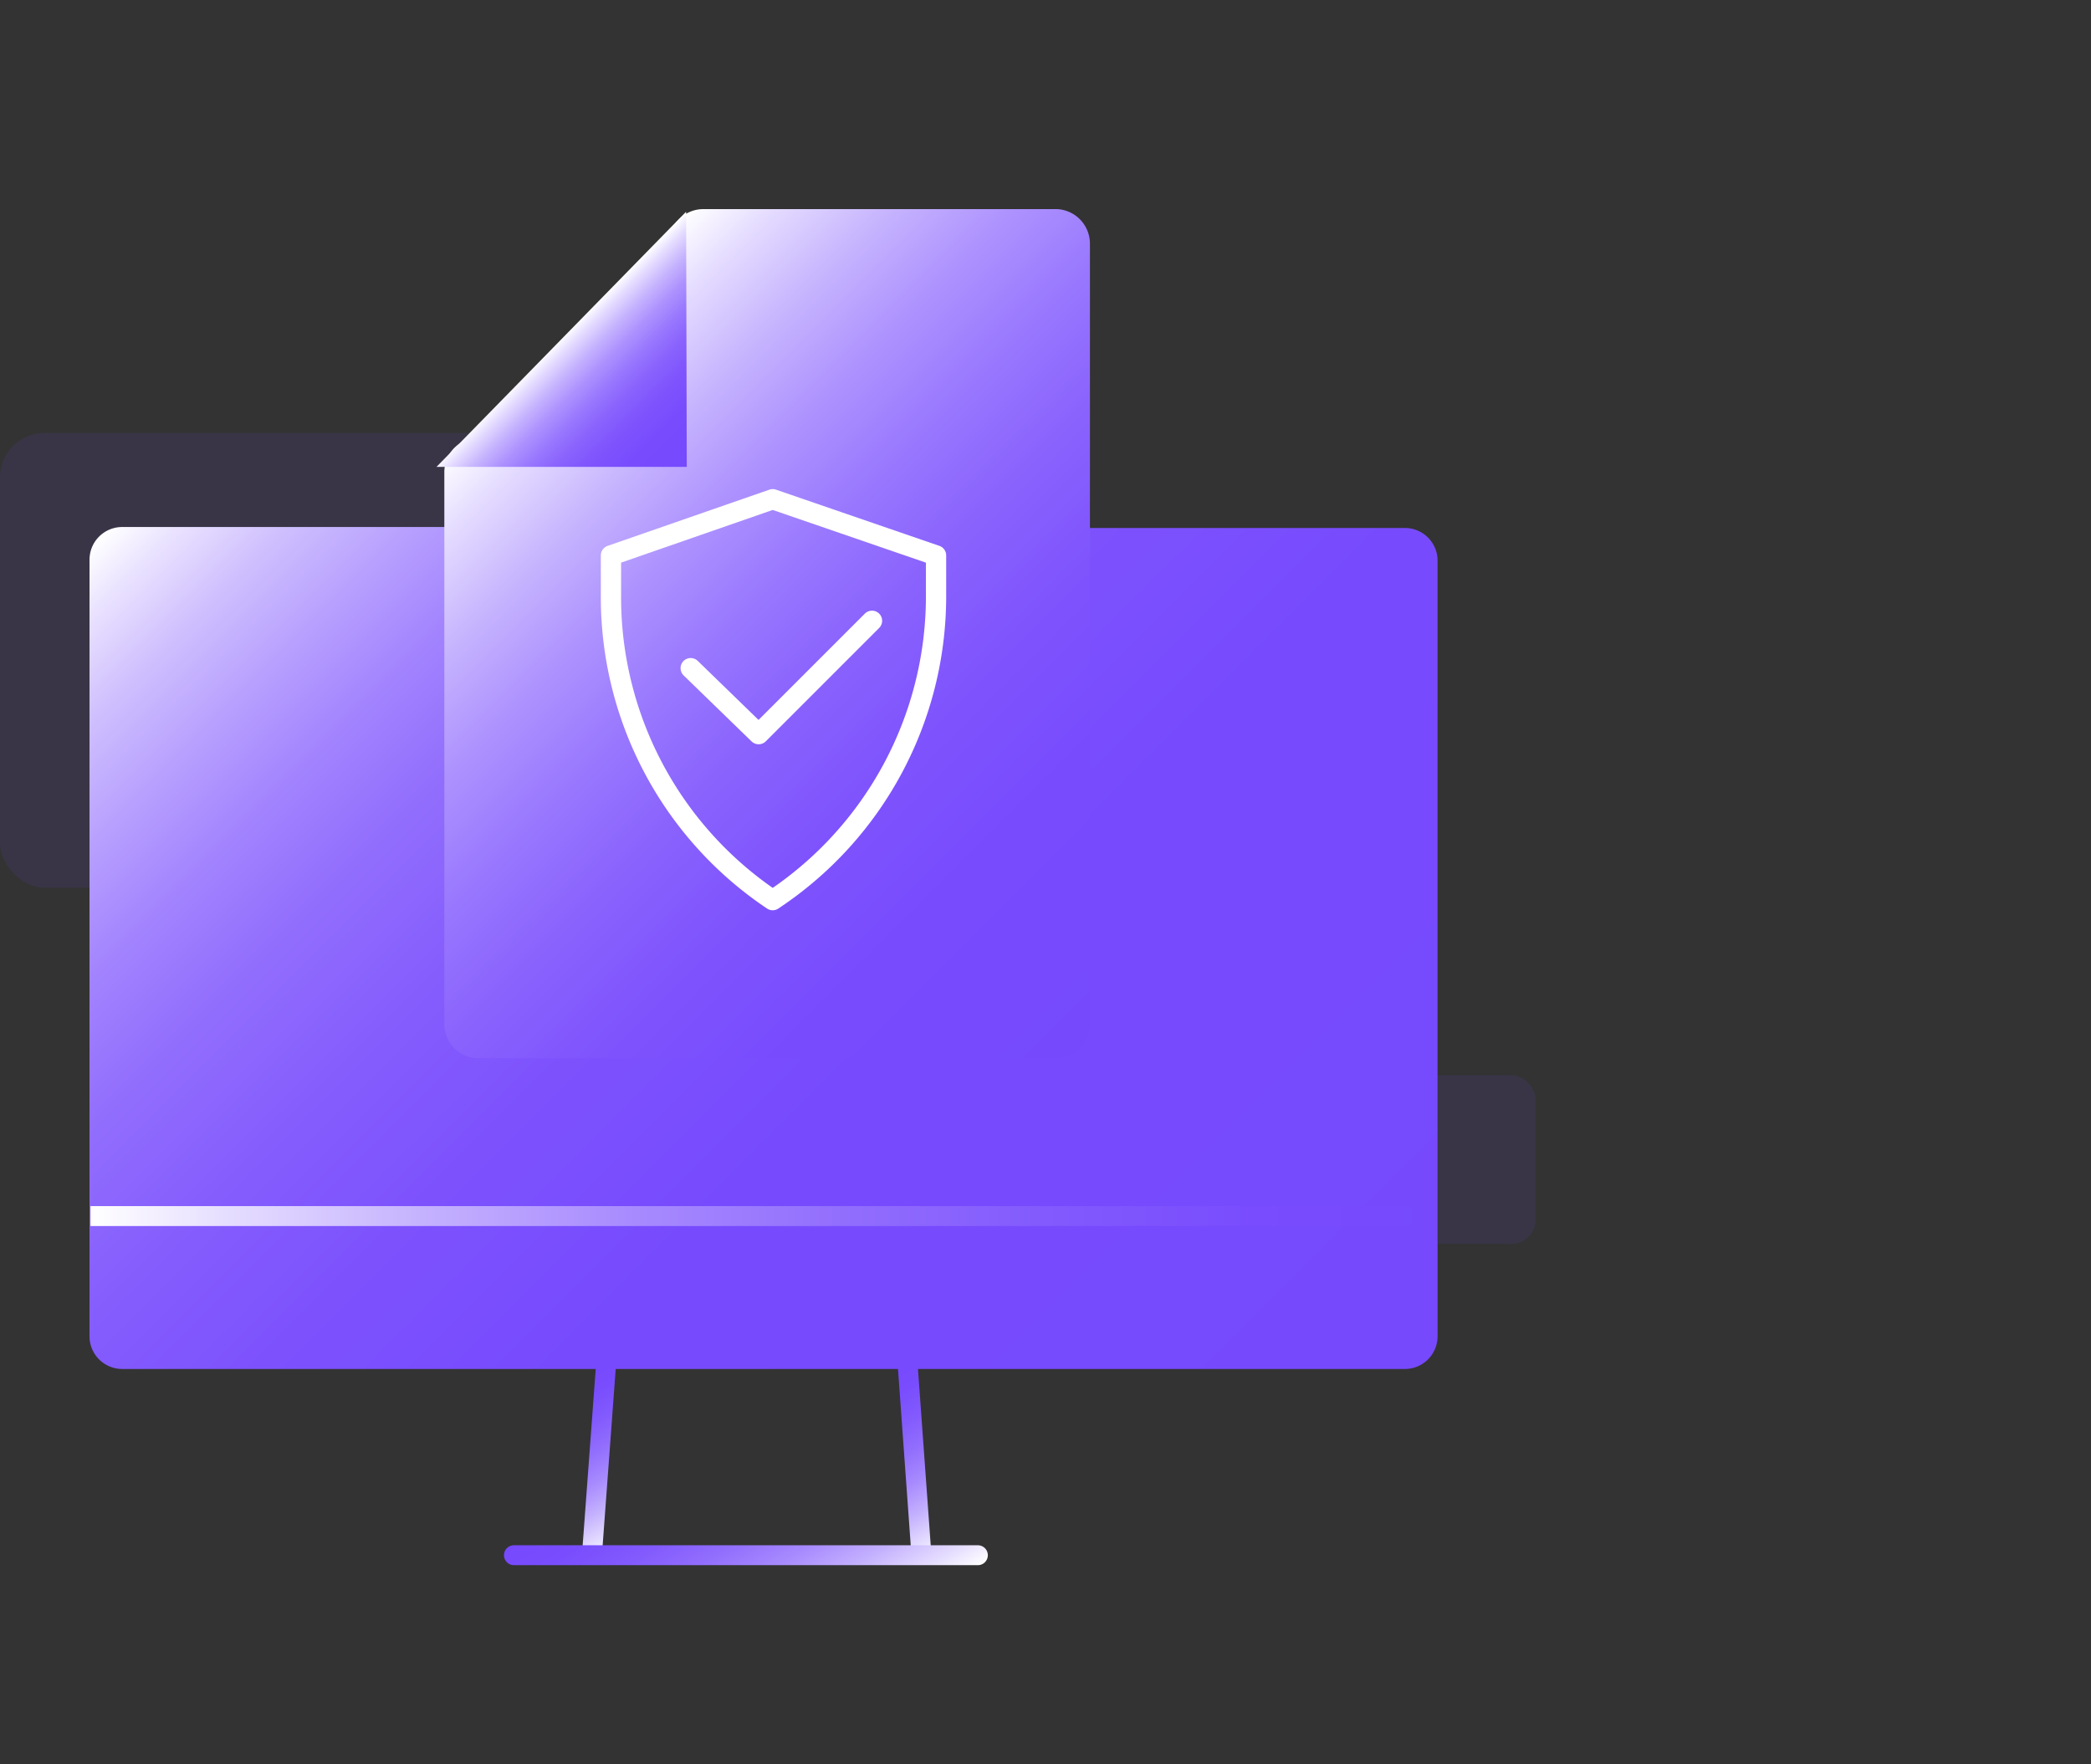 <svg id="图层_1" data-name="图层 1" xmlns="http://www.w3.org/2000/svg" xmlns:xlink="http://www.w3.org/1999/xlink" viewBox="0 0 64 54"><rect x="0" y="0" width="64" height="54" fill="#333333" stroke="none"/><defs><style>.cls-1{fill:#7649fd;opacity:0.1;}.cls-2,.cls-3,.cls-5,.cls-7,.cls-8{fill:none;}.cls-2,.cls-3,.cls-7,.cls-8{stroke-linecap:round;stroke-linejoin:round;}.cls-2,.cls-3,.cls-5,.cls-8{stroke-width:0.61px;}.cls-2{stroke:url(#未命名的渐变_85);}.cls-3{stroke:url(#未命名的渐变_85-2);}.cls-4{fill:url(#未命名的渐变_71);}.cls-5{stroke-miterlimit:10;stroke:url(#未命名的渐变_85-3);}.cls-6{fill:url(#未命名的渐变_94);}.cls-7{stroke:#fff;stroke-width:0.62px;}.cls-8{stroke:url(#未命名的渐变_85-4);}.cls-9{fill:url(#未命名的渐变_94-2);}</style><linearGradient id="未命名的渐变_85" x1="19.66" y1="47.03" x2="17" y2="42.42" gradientUnits="userSpaceOnUse"><stop offset="0" stop-color="#fff"/><stop offset="0.1" stop-color="#e6deff"/><stop offset="0.25" stop-color="#c4b1fe"/><stop offset="0.4" stop-color="#a88bfe"/><stop offset="0.56" stop-color="#926efd"/><stop offset="0.71" stop-color="#825afd"/><stop offset="0.86" stop-color="#794dfd"/><stop offset="1" stop-color="#7649fd"/></linearGradient><linearGradient id="未命名的渐变_85-2" x1="29.43" y1="47.21" x2="26.56" y2="42.24" xlink:href="#未命名的渐变_85"/><linearGradient id="未命名的渐变_71" x1="39.78" y1="45.45" x2="6.91" y2="12.58" gradientUnits="userSpaceOnUse"><stop offset="0" stop-color="#7649fd"/><stop offset="0.4" stop-color="#774bfd"/><stop offset="0.54" stop-color="#7d52fd"/><stop offset="0.64" stop-color="#855dfd"/><stop offset="0.73" stop-color="#926efd"/><stop offset="0.8" stop-color="#a384fe"/><stop offset="0.86" stop-color="#b7a0fe"/><stop offset="0.92" stop-color="#d0c0fe"/><stop offset="0.97" stop-color="#ebe4ff"/><stop offset="1" stop-color="#fff"/></linearGradient><linearGradient id="未命名的渐变_85-3" x1="2.77" y1="37.22" x2="43.93" y2="37.22" xlink:href="#未命名的渐变_85"/><linearGradient id="未命名的渐变_94" x1="34.64" y1="30.55" x2="15.79" y2="11.7" gradientUnits="userSpaceOnUse"><stop offset="0" stop-color="#7649fd"/><stop offset="0.24" stop-color="#784cfd"/><stop offset="0.39" stop-color="#7f54fd"/><stop offset="0.52" stop-color="#8a63fd"/><stop offset="0.63" stop-color="#9978fe"/><stop offset="0.74" stop-color="#ae93fe"/><stop offset="0.84" stop-color="#c7b5fe"/><stop offset="0.93" stop-color="#e4dbff"/><stop offset="1" stop-color="#fff"/></linearGradient><linearGradient id="未命名的渐变_85-4" x1="24.76" y1="50.94" x2="20.9" y2="44.26" xlink:href="#未命名的渐变_85"/><linearGradient id="未命名的渐变_94-2" x1="21.06" y1="14.26" x2="17.14" y2="10.35" xlink:href="#未命名的渐变_94"/></defs><title>3</title><rect class="cls-1" x="41.87" y="32.91" width="5.13" height="5.16" rx="0.74"/><line class="cls-2" x1="18.12" y1="47.56" x2="18.54" y2="41.89"/><line class="cls-3" x1="28.2" y1="47.56" x2="27.79" y2="41.89"/><rect class="cls-1" y="13.25" width="18.85" height="13.92" rx="1.37"/><path class="cls-4" d="M33.55,16.16H43a1,1,0,0,1,1,1V40.9a1,1,0,0,1-1,1H3.74a1,1,0,0,1-1-1V17.13a1,1,0,0,1,1-1h9.75"/><line class="cls-5" x1="2.77" y1="37.22" x2="43.93" y2="37.22"/><path class="cls-6" d="M20.47,13.43v-6A1.06,1.06,0,0,1,21.53,6.4H32.36a1.06,1.06,0,0,1,1,1.06V31.33a1.05,1.05,0,0,1-1,1.06H14.6a1.05,1.05,0,0,1-1-1.06V14.46a1.05,1.05,0,0,1,1.06-1.06Z"/><path class="cls-7" d="M23.65,27.55h0a11.15,11.15,0,0,1-4.95-9.26V17l4.95-1.72,5,1.72v1.28A11.15,11.15,0,0,1,23.65,27.55Z"/><polyline class="cls-7" points="26.69 19 23.22 22.47 21.14 20.45"/><line class="cls-8" x1="15.73" y1="47.6" x2="29.93" y2="47.6"/><polygon class="cls-9" points="21 6.48 13.36 14.29 21.02 14.29 21 6.48"/></svg>